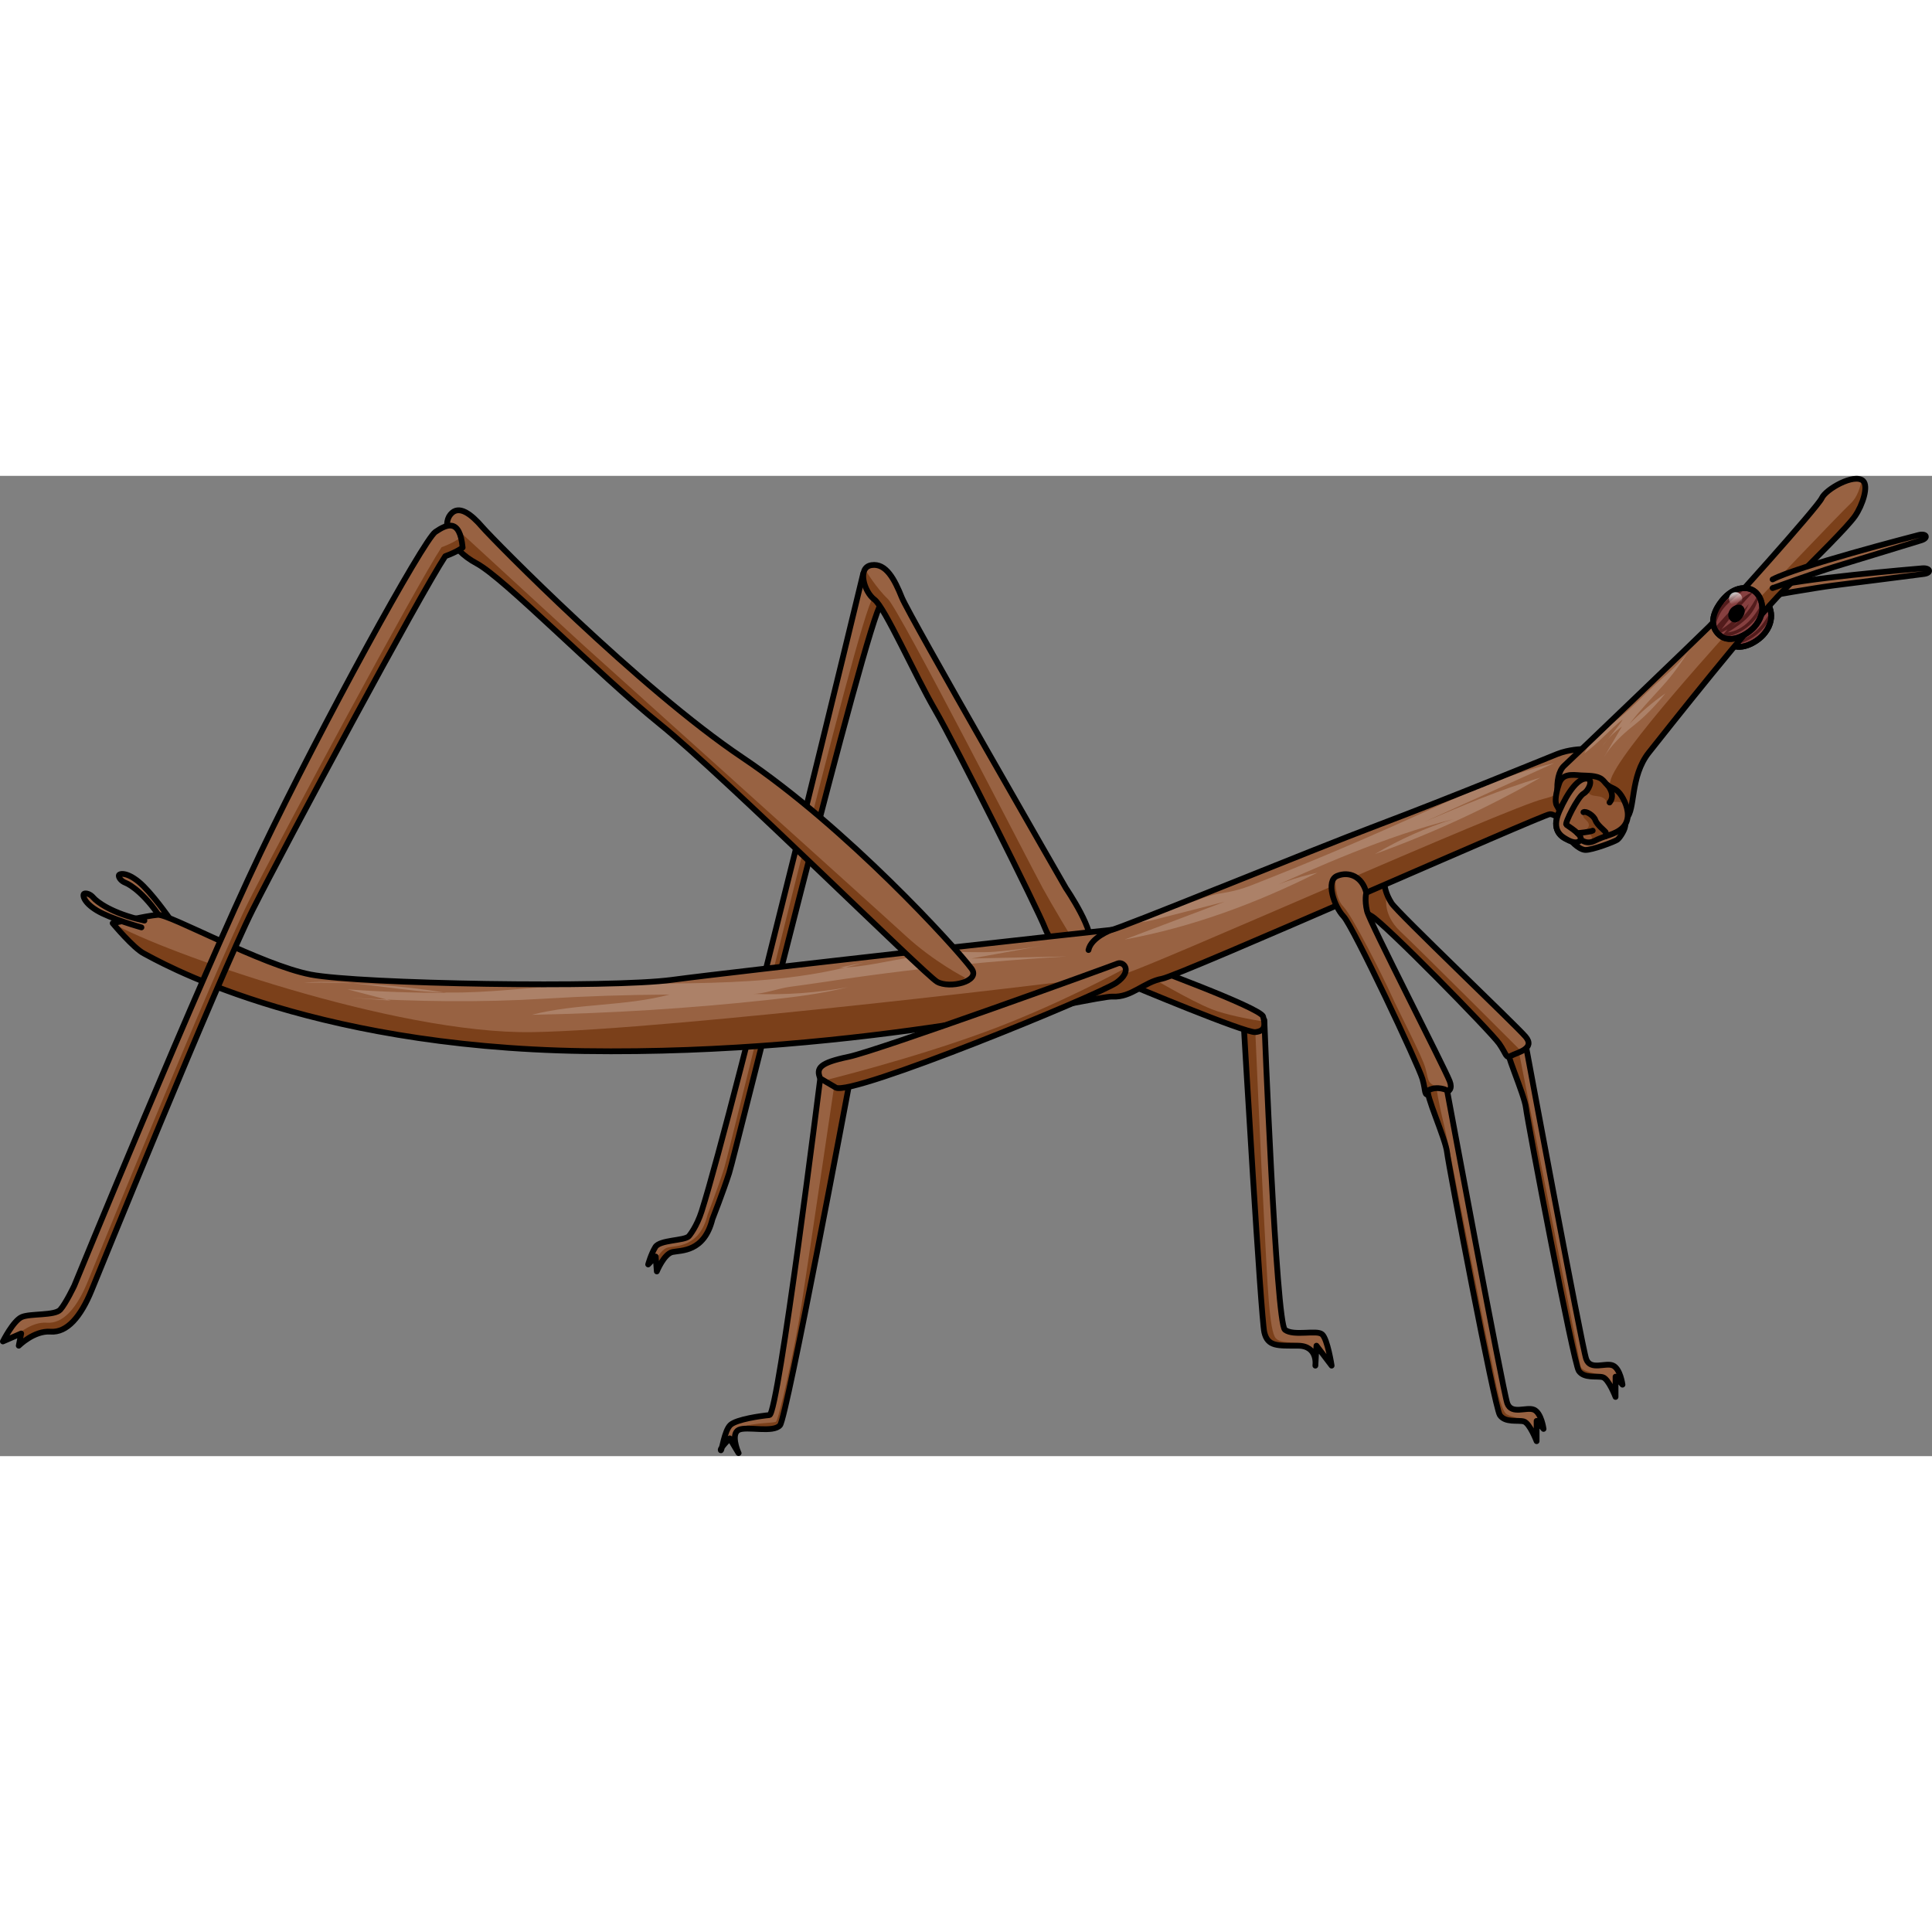 <?xml version="1.0" encoding="utf-8"?>
<!-- Created by: Science Figures, www.sciencefigures.org, Generator: Science Figures Editor -->
<svg version="1.1" id="Layer_1" xmlns="http://www.w3.org/2000/svg" xmlns:xlink="http://www.w3.org/1999/xlink" 
	 width="800px" height="800px" viewBox="0 0 334.694 169.822" enable-background="new 0 0 334.694 169.822"
	 xml:space="preserve">
<rect x="0" y="0" width="334.694" height="169.822" fill="#808080" stroke="none"/>
<g>
	<path fill="#986242" stroke="#000000" stroke-linecap="round" stroke-linejoin="round" stroke-miterlimit="10" d="M29.375,76.658
		c0,0-3.18-4.56-5.339-6.329s-3.428-1.434-3.455-1.094c-0.027,0.339,0.376,0.967,1.178,1.271c0.803,0.304,3.606,2.03,6.679,7.031"/>
	<g>
		<path fill="#986242" stroke="#000000" stroke-linecap="round" stroke-linejoin="round" stroke-miterlimit="10" d="M281.544,60.392
			c0.137,0.668-0.884,2.302-1.361,2.642c-0.477,0.34-4.424,1.839-5.583,1.771s-2.997-1.959-2.589-2.205
			c0.409-0.246,2.347-0.133,2.928,0.367C275.52,63.467,281.544,60.392,281.544,60.392z"/>
		<path fill="#986242" d="M306.52,20.8c0,0,7.681-1.366,11.065-1.802s15.125-1.91,15.757-2.007c1.333-0.204,1.014-1.092-0.342-0.973
			c-1.356,0.119-21.754,1.823-26.226,3.306"/>
		<path fill="none" stroke="#000000" stroke-linecap="round" stroke-linejoin="round" stroke-miterlimit="10" d="M306.52,20.8
			c0,0,7.681-1.366,11.065-1.802s15.125-1.91,15.757-2.007c1.333-0.204,1.014-1.092-0.342-0.973
			c-1.356,0.119-21.754,1.823-26.226,3.306"/>
		<g>
			<g>
				<path fill="#864040" stroke="#000000" stroke-linecap="round" stroke-linejoin="round" stroke-miterlimit="10" d="M305.3,21.215
					c-1.215-0.738-3.708-0.778-5.862,2.333c-1.031,1.489-1.9,3.822,0.058,5.458c1.832,1.53,4.735-0.102,5.951-1.442
					C307.78,24.991,306.792,22.121,305.3,21.215z"/>
				<path fill="#531C1C" d="M300.833,27.946c-0.354,0.417-0.709,0.835-1.063,1.252c0.089,0.057,0.179,0.105,0.272,0.149
					c2.402-0.322,4.651-1.692,6.003-3.706c0.384-0.572,0.689-1.22,0.76-1.897c-0.012-0.096-0.031-0.188-0.05-0.281
					c-0.643,1.153-1.364,2.276-2.311,3.194c-0.984,0.954-2.234,1.679-3.596,1.832c1.281-0.803,2.572-1.627,3.599-2.737
					c0.939-1.014,1.638-2.309,1.729-3.678c-0.033-0.049-0.065-0.099-0.1-0.145c-1.021,2.203-2.596,4.148-4.549,5.593
					c1.308-1.052,2.347-2.436,2.992-3.986c-1.302,1.722-2.904,3.216-4.711,4.397c1.664-2.296,3.587-4.39,5.506-6.478
					c-1.29,0.435-2.286,1.45-3.22,2.441c-1.196,1.268-2.376,2.552-3.54,3.85c0.313-1.001,0.633-2.015,1.201-2.897
					c0.663-1.03,1.627-1.823,2.575-2.598c0.557-0.456,1.114-0.911,1.671-1.367c-1.299,0.52-2.534,1.239-3.527,2.226
					c-0.924,0.918-1.61,2.147-2.139,3.332c-0.03,0.682,0.135,1.364,0.609,1.984c0.22-0.317,0.441-0.634,0.661-0.951
					c-0.274,0.364-0.405,0.829-0.371,1.283c0.012,0.012,0.025,0.023,0.037,0.034C299.791,28.51,300.312,28.228,300.833,27.946z"/>
				<path fill="none" stroke="#000000" stroke-linecap="round" stroke-linejoin="round" stroke-miterlimit="10" d="M305.3,21.215
					c-1.215-0.738-3.708-0.778-5.862,2.333c-1.031,1.489-1.9,3.822,0.058,5.458c1.832,1.53,4.735-0.102,5.951-1.442
					C307.78,24.991,306.792,22.121,305.3,21.215z"/>
				<path stroke="#000000" stroke-linecap="round" stroke-linejoin="round" stroke-miterlimit="10" d="M303.156,24.316
					c-0.222-0.284-0.816-0.119-1.206,0.19c-0.39,0.309-0.725,1.055-0.312,1.519c0.413,0.464,0.918,0.164,1.331-0.403
					S303.385,24.608,303.156,24.316z"/>
				<linearGradient id="SVGID_1_" gradientUnits="userSpaceOnUse" x1="301.843" y1="21.065" x2="302.419" y2="23.478">
					<stop  offset="0" style="stop-color:#FFFFFF"/>
					<stop  offset="1" style="stop-color:#FFFFFF;stop-opacity:0"/>
				</linearGradient>
				<circle fill="url(#SVGID_1_)" cx="302.226" cy="22.668" r="1.152"/>
			</g>
			<path fill="#986242" d="M261.12,98.776c-0.691,0.366,2.956,8.315,3.233,10.717c0.277,2.402,8.222,44.159,9.146,45.545
				c0.924,1.386,3.141,0.831,4.157,1.109c1.016,0.277,2.217,3.418,2.217,3.418v-3.511l1.201,1.386c0,0-0.37-2.772-1.663-3.326
				c-1.293-0.554-3.88,0.924-4.619-1.109s-10.439-54.229-10.439-54.229S262.691,97.945,261.12,98.776z"/>
			<path fill="#7B401A" d="M278.182,156.509C278.182,156.509,278.182,156.509,278.182,156.509c-0.887-1.306-4.197-0.98-4.394-2.366
				c-0.196-1.386-10.783-55.003-10.783-55.003l-0.645-0.716c-0.399,0.032-0.822,0.131-1.241,0.353
				c-0.691,0.366,2.956,8.315,3.233,10.716c0.277,2.402,8.222,44.159,9.146,45.545c0.924,1.386,3.141,0.831,4.157,1.109
				C277.829,156.194,278.006,156.327,278.182,156.509z"/>
			<path fill="none" stroke="#000000" stroke-linecap="round" stroke-linejoin="round" stroke-miterlimit="10" d="M261.12,98.776
				c-0.691,0.366,2.956,8.315,3.233,10.717c0.277,2.402,8.222,44.159,9.146,45.545c0.924,1.386,3.141,0.831,4.157,1.109
				c1.016,0.277,2.217,3.418,2.217,3.418v-3.511l1.201,1.386c0,0-0.37-2.772-1.663-3.326c-1.293-0.554-3.88,0.924-4.619-1.109
				s-10.439-54.229-10.439-54.229S262.691,97.945,261.12,98.776z"/>
			<path fill="#986242" d="M219.025,94.267c0,0,2.037,52.511,3.577,53.666s5.5-0.039,6.44,0.787s1.645,5.423,1.645,5.423
				l-2.625-3.453l-0.193,3.453c0,0,0.521-3.439-3.013-3.453s-5.239,0.179-5.831-2.325s-3.518-52.461-3.518-52.461
				S215.573,93.527,219.025,94.267z"/>
			<path fill="#7B401A" d="M226.464,151.024c0,0,0-0.001,0-0.001c-0.383-1.403-4.255-0.367-5.428-1.593s-1.453-9.533-2.017-19.975
				c-0.564-10.441-1.549-33.09-1.549-33.09l-1.7-1.275c-0.247,0.418-0.262,0.813-0.262,0.813s2.925,49.958,3.518,52.461
				c0.592,2.504,2.296,2.311,5.831,2.325C225.53,150.693,226.054,150.821,226.464,151.024z"/>
			<path fill="none" stroke="#000000" stroke-linecap="round" stroke-linejoin="round" stroke-miterlimit="10" d="M219.025,94.267
				c0,0,2.037,52.511,3.577,53.666s5.5-0.039,6.44,0.787s1.645,5.423,1.645,5.423l-2.625-3.453l-0.193,3.453
				c0,0,0.521-3.439-3.013-3.453s-5.239,0.179-5.831-2.325s-3.518-52.461-3.518-52.461S215.573,93.527,219.025,94.267z"/>
			<path fill="#986242" d="M123.408,128.789c0,0,1.851-4.721,2.904-7.993s23.673-95.352,26.371-98.755
				c-0.968-5.173-3.14-5.13-3.14-5.13s-22.284,92.46-27.98,110.454c-0.864,2.73-2.13,4.255-2.231,4.361
				c-0.769,0.802-5.03,0.596-5.804,1.875c-0.774,1.279-1.242,3.013-1.242,3.013l1.299-1.369l0.2,2.579c0,0,1.233-3.042,2.712-3.362
				C117.976,134.142,121.974,134.517,123.408,128.789z"/>
			<g>
				<path fill="#7B401A" d="M149.626,16.917c0.584,0.72,1.207,1.96,1.625,4.125c-2.679,3.419-24.766,95.628-25.8,98.906
					c-1.034,3.278-2.858,8.01-2.858,8.01c-1.401,5.736-5.401,5.384-6.878,5.712c-0.839,0.186-1.592,1.249-2.087,2.133l0.157,2.02
					c0,0,1.233-3.042,2.712-3.362c1.479-0.32,5.477,0.055,6.911-5.672c0,0,1.851-4.721,2.904-7.993
					c1.053-3.272,23.673-95.352,26.371-98.755C151.825,17.454,150.024,16.968,149.626,16.917z"/>
			</g>
			<path fill="none" stroke="#000000" stroke-linecap="round" stroke-linejoin="round" stroke-miterlimit="10" d="M123.408,128.789
				c0,0,1.851-4.721,2.904-7.993s23.673-95.352,26.371-98.755c-0.968-5.173-3.14-5.13-3.14-5.13s-22.284,92.46-27.98,110.454
				c-0.864,2.73-2.13,4.255-2.231,4.361c-0.769,0.802-5.03,0.596-5.804,1.875c-0.774,1.279-1.242,3.013-1.242,3.013l1.299-1.369
				l0.2,2.579c0,0,1.233-3.042,2.712-3.362C117.976,134.142,121.974,134.517,123.408,128.789z"/>
			<path fill="#986242" d="M188.699,81.494c1.303-2.261-4.04-10.064-4.04-10.064s-27.168-47.22-28.422-50.343
				s-2.727-6.006-5.257-5.622c-2.53,0.384-1.301,4.628,0.497,5.959c1.798,1.331,6.956,13,10.528,19.146s17.867,34.676,19.056,37.831
				C182.25,81.556,186.637,85.072,188.699,81.494z"/>
			<path fill="#7B401A" d="M181.061,78.401c0.967,2.567,4.051,5.372,6.278,4.402c-1.937-3.196-5.167-8.574-6.712-11.406
				c-2.287-4.194-24.78-48.162-26.813-50.068c-2-1.875-3.908-5.037-3.969-5.139c-0.83,1.36,0.222,4.19,1.632,5.234
				c1.798,1.331,6.956,13,10.529,19.146C165.578,46.716,179.873,75.246,181.061,78.401z"/>
			<path fill="none" stroke="#000000" stroke-linecap="round" stroke-linejoin="round" stroke-miterlimit="10" d="M188.699,81.494
				c1.303-2.261-4.04-10.064-4.04-10.064s-27.168-47.22-28.422-50.343s-2.727-6.006-5.257-5.622
				c-2.53,0.384-1.301,4.628,0.497,5.959c1.798,1.331,6.956,13,10.528,19.146s17.867,34.676,19.056,37.831
				C182.25,81.556,186.637,85.072,188.699,81.494z"/>
			<path fill="#986242" d="M239.893,71.037c-1.587-2.422-4.072-2.536-5.718-1.082c-1.646,1.453,1.207,5.156,3.354,6.267
				c2.147,1.111,20.803,20.15,22.173,22.119c1.37,1.969,1.116,2.644,2.102,2.105c0.986-0.539,4.279-1.195,2.469-3.305
				c-1.81-2.109-22.135-21.448-23.209-23.128C239.991,72.333,239.893,71.037,239.893,71.037z"/>
			<path fill="#7B401A" d="M242.605,78.931c-3.384-3.173-2.326-6.451-2.326-6.451l0.002-0.003c-0.338-0.868-0.387-1.439-0.387-1.439
				c-1.587-2.422-4.072-2.536-5.718-1.082c-1.646,1.453,1.207,5.156,3.354,6.267c2.147,1.111,20.803,20.15,22.173,22.119
				c1.37,1.969,1.116,2.644,2.102,2.105c0.382-0.208,1.107-0.436,1.75-0.757C263.554,99.689,245.989,82.103,242.605,78.931z"/>
			<path fill="none" stroke="#000000" stroke-linecap="round" stroke-linejoin="round" stroke-miterlimit="10" d="M239.893,71.037
				c-1.587-2.422-4.072-2.536-5.718-1.082c-1.646,1.453,1.207,5.156,3.354,6.267c2.147,1.111,20.803,20.15,22.173,22.119
				c1.37,1.969,1.116,2.644,2.102,2.105c0.986-0.539,4.279-1.195,2.469-3.305c-1.81-2.109-22.135-21.448-23.209-23.128
				C239.991,72.333,239.893,71.037,239.893,71.037z"/>
			<path fill="#986242" d="M197.248,84.412c0,0,21.185,7.717,21.57,9.257c0.385,1.541,0.385,2.504-1.348,2.696
				c-1.733,0.193-21.854-8.256-21.854-8.256S195.322,85.747,197.248,84.412z"/>
			<path fill="#7B401A" d="M218.99,94.55c-2.721-0.446-6.657-1.198-9.03-2.134c-3.9-1.538-11.206-5.933-11.206-5.933l-3.04,0.261
				c-0.172,0.766-0.098,1.366-0.098,1.366s20.121,8.449,21.854,8.256C218.842,96.213,219.121,95.572,218.99,94.55z"/>
			<path fill="none" stroke="#000000" stroke-linecap="round" stroke-linejoin="round" stroke-miterlimit="10" d="M197.248,84.412
				c0,0,21.185,7.717,21.57,9.257c0.385,1.541,0.385,2.504-1.348,2.696c-1.733,0.193-21.854-8.256-21.854-8.256
				S195.322,85.747,197.248,84.412z"/>
			<path fill="#986242" d="M274.001,47.344c0,0-2.167,0.028-4.224,0.842c-2.057,0.814-19.091,7.802-30.9,12.248
				s-45.198,18.155-46.351,18.223c-1.154,0.068-65.326,7.194-76.04,8.647s-54.114,0.726-62.648-0.908
				c-8.535-1.634-24.515-10.532-26.512-10.351c-1.997,0.182-7.808,1.453-7.808,1.453s3.632,4.358,5.448,5.266
				c1.816,0.908,27.42,16.161,76.268,16.888c48.848,0.726,88.252-9.624,91.521-9.443s5.448-2.542,8.535-3.087
				s66.099-28.51,67.188-28.51s0.68,0.896,2.247-0.46C272.289,56.797,275.894,51.51,274.001,47.344z"/>
			<path fill="#AC8168" d="M180.944,81.319c-4.22,0.765-8.439,1.53-12.659,2.295c5.523-0.119,11.046-0.238,16.569-0.358
				c-9.315,0.533-18.613,1.361-27.875,2.479c-4.631,0.559-9.254,1.191-13.865,1.896c-2.103,0.321-4.221,0.606-6.312,0.893
				c-2.067,0.283-4.291,1.214-6.372,1.214c5.496,0.229,11.017-0.158,16.427-1.152c-4.511,1.127-9.14,1.7-13.763,2.2
				c-13.603,1.471-27.273,2.33-40.953,2.575c7.797-2.007,16.089-1.429,23.867-3.506c-7.272,0.048-14.431,0.272-21.71,0.719
				c-11.136,0.684-22.312,0.508-33.449-0.155c2.289,0.162,4.578,0.325,6.867,0.487c-2.509-0.65-5.018-1.3-7.526-1.951
				c5.705,0.419,11.425,0.62,17.145,0.604c-8.168-1.328-16.457-1.912-24.73-1.743c7.429-0.714,14.841,1.178,22.292,1.6
				c7.175,0.406,14.346-0.555,21.518-1.003c17.808-1.113,36.08,0.888,53.215-4.091c-1.42,0.29-2.841,0.58-4.261,0.869
				c4.075,0,8.498-1.211,12.539-1.787c2.071-0.295,4.238-0.823,6.327-0.906c2.751-0.11,5.418,0.159,8.154-0.061
				C175.261,82.206,178.108,81.834,180.944,81.319z"/>
			<path fill="#AC8168" d="M211.945,72.512c-5.282,1.128-10.677,2.537-15.598,4.789c1.442,0.149,2.883-0.214,4.288-0.574
				c3.84-0.984,7.681-1.967,11.521-2.951c-5.777,2.183-11.554,4.366-17.331,6.549c11.623-2.121,22.817-6.271,33.377-11.571
				c-3.73,0.798-7.355,2.088-10.751,3.825c11.175-5.026,22.418-10.076,34.29-13.107c-4.727,1.478-9.282,3.509-13.541,6.039
				c9.918-3.575,19.524-8.012,28.676-13.245c-6.885,2.039-13.508,4.859-20.114,7.673c7.49-3.391,14.981-6.783,22.471-10.174
				c-8.759,2.091-16.958,5.997-25.17,9.693c-8.963,4.034-18.026,7.848-27.177,11.436c-1.891,0.741-3.56,1.159-5.523,1.452
				c-2.2,0.329-4.482,1.447-6.59,2.157c-1.722,0.58-3.457,1.166-5.033,2.072c2.127-0.495,4.213-1.166,6.23-2.003"/>
			<path fill="#7B401A" d="M24.964,82.765c1.816,0.908,27.42,16.161,76.268,16.888s88.252-9.624,91.521-9.443
				c3.269,0.182,5.448-2.542,8.535-3.087s66.099-28.51,67.188-28.51s0.68,0.896,2.247-0.46c1.033-0.894,2.945-3.5,3.589-6.365
				c-1.422,1.566-3.683,3.406-6.911,4.168c-6.1,1.441-69.166,29.574-72.529,30.268c-3.363,0.694-78.895,9.771-102.674,10.145
				c-23.779,0.374-64.091-13.893-72.681-18.87C19.517,77.499,23.148,81.857,24.964,82.765z"/>
			<path fill="none" stroke="#000000" stroke-linecap="round" stroke-linejoin="round" stroke-miterlimit="10" d="M274.001,47.344
				c0,0-2.167,0.028-4.224,0.842c-2.057,0.814-19.091,7.802-30.9,12.248s-45.198,18.155-46.351,18.223
				c-1.154,0.068-65.326,7.194-76.04,8.647s-54.114,0.726-62.648-0.908c-8.535-1.634-24.515-10.532-26.512-10.351
				c-1.997,0.182-7.808,1.453-7.808,1.453s3.632,4.358,5.448,5.266c1.816,0.908,27.42,16.161,76.268,16.888
				c48.848,0.726,88.252-9.624,91.521-9.443s5.448-2.542,8.535-3.087s66.099-28.51,67.188-28.51s0.68,0.896,2.247-0.46
				C272.289,56.797,275.894,51.51,274.001,47.344z"/>
			<path fill="none" stroke="#000000" stroke-linecap="round" stroke-linejoin="round" stroke-miterlimit="10" d="M192.526,78.658
				c0,0-3.503,1.266-3.96,3.487"/>
			<path fill="#986242" d="M168.308,85.372c-1.197,2.5-3.83,3.508-5.969,2.273c-2.139-1.235-36.801-35.559-47.98-44.605
				s-26.952-25.277-31.79-27.871s-5.999-6.671-4.545-8.468s3.65-0.02,5.523,2.156c1.873,2.176,27.237,27.986,45.119,39.977
				S165.541,81.646,168.308,85.372"/>
			<path fill="#7B401A" d="M162.339,87.645c1.612,0.931,3.503,0.587,4.85-0.708c0,0-5.369-2.719-10.325-7.286
				c-4.956-4.568-55.66-50.188-55.66-50.188L79.264,9.308l-1.806-1.072c-0.165,2.039,1.37,4.928,5.111,6.933
				c4.839,2.594,20.61,18.825,31.79,27.871S160.201,86.41,162.339,87.645z"/>
			<path fill="none" stroke="#000000" stroke-linecap="round" stroke-linejoin="round" stroke-miterlimit="10" d="M168.308,85.372
				c1.653,2.225-3.83,3.508-5.969,2.273c-2.139-1.235-36.801-35.559-47.98-44.605s-26.952-25.277-31.79-27.871
				s-5.999-6.671-4.545-8.468s3.65-0.02,5.523,2.156c1.873,2.176,27.237,27.986,45.119,39.977S165.541,81.646,168.308,85.372z"/>
			<path fill="#986242" d="M142.097,104.386c0,0-7.266,58.178-8.795,58.322s-5.653,0.727-6.748,1.692s-1.523,4.739-1.692,4.394
				c-0.169-0.345,1.56-2.049,1.56-2.049s1.752,2.989,1.526,2.529c-0.226-0.459-1.349-3.329,0.03-4.006
				c1.378-0.677,6.005,0.588,7.159-0.806s11.889-58.624,11.889-58.624S144.569,103.167,142.097,104.386z"/>
			<path fill="#7B401A" d="M145.257,104.536l-0.67,0.677c0,0-4.449,30.053-5.72,38.315c-1.271,8.262-3.995,20.066-4.449,20.338
				c-0.454,0.272-5.774,0.179-6.44,1.402c1.378-0.677,6.005,0.588,7.159-0.806c1.154-1.394,11.889-58.624,11.889-58.624
				S146.306,105.061,145.257,104.536z"/>
			<path fill="none" stroke="#000000" stroke-linecap="round" stroke-linejoin="round" stroke-miterlimit="10" d="M142.097,104.386
				c0,0-7.266,58.178-8.795,58.322s-5.653,0.727-6.748,1.692s-1.523,4.739-1.692,4.394c-0.169-0.345,1.56-2.049,1.56-2.049
				s1.752,2.989,1.526,2.529c-0.226-0.459-1.349-3.329,0.03-4.006c1.378-0.677,6.005,0.588,7.159-0.806s11.889-58.624,11.889-58.624
				S144.569,103.167,142.097,104.386z"/>
			<path fill="#986242" d="M236.693,72.203c-0.703-2.809-3.013-3.733-5.045-2.901c-2.032,0.831-0.554,5.266,1.109,7.021
				c1.663,1.755,13.026,25.867,13.673,28.177s0.185,2.864,1.293,2.679c1.109-0.185,4.434,0.277,3.418-2.31
				c-1.016-2.587-13.858-27.53-14.319-29.47C236.36,73.459,236.693,72.203,236.693,72.203z"/>
			<path fill="#7B401A" d="M248.62,105.673c-1.371-0.527-1.167-1.173-1.695-3.11c-0.528-1.936-4.635-9.798-5.928-12.673
				c-1.293-2.875-6.628-13.553-8.27-15.254c-1.631-1.689-1.378-5.115-1.374-5.164c-1.571,1.139-0.168,5.19,1.405,6.85
				c1.663,1.755,13.026,25.867,13.673,28.177c0.647,2.31,0.185,2.864,1.293,2.679c0.892-0.149,3.217,0.119,3.562-1.119
				C250.322,106.02,249.255,105.917,248.62,105.673z"/>
			<path fill="none" stroke="#000000" stroke-linecap="round" stroke-linejoin="round" stroke-miterlimit="10" d="M236.693,72.203
				c-0.703-2.809-3.013-3.733-5.045-2.901c-2.032,0.831-0.554,5.266,1.109,7.021c1.663,1.755,13.026,25.867,13.673,28.177
				s0.185,2.864,1.293,2.679c1.109-0.185,4.434,0.277,3.418-2.31c-1.016-2.587-13.858-27.53-14.319-29.47
				C236.36,73.459,236.693,72.203,236.693,72.203z"/>
			<path fill="#986242" d="M247.446,106.44c-0.691,0.366,2.956,8.315,3.233,10.717c0.277,2.402,8.222,44.159,9.146,45.545
				s3.141,0.831,4.157,1.109c1.016,0.277,2.217,3.418,2.217,3.418v-3.511l1.201,1.386c0,0-0.37-2.772-1.663-3.326
				c-1.293-0.554-3.88,0.924-4.619-1.109s-10.439-54.229-10.439-54.229S249.016,105.608,247.446,106.44z"/>
			<path fill="#7B401A" d="M261.033,162.584c-1.322-0.763-2.315-8.097-2.961-10.678c-0.645-2.582-6.864-35.144-7.921-39.486
				c-1.031-4.238-1.282-6.245-1.294-6.338c-0.447,0.014-0.931,0.103-1.412,0.357c-0.691,0.366,2.956,8.314,3.233,10.716
				c0.277,2.402,8.222,44.159,9.146,45.545c0.839,1.258,2.741,0.919,3.845,1.053C263.012,163.044,262.001,163.142,261.033,162.584z"
				/>
			<path fill="none" stroke="#000000" stroke-linecap="round" stroke-linejoin="round" stroke-miterlimit="10" d="M247.446,106.44
				c-0.691,0.366,2.956,8.315,3.233,10.717c0.277,2.402,8.222,44.159,9.146,45.545s3.141,0.831,4.157,1.109
				c1.016,0.277,2.217,3.418,2.217,3.418v-3.511l1.201,1.386c0,0-0.37-2.772-1.663-3.326c-1.293-0.554-3.88,0.924-4.619-1.109
				s-10.439-54.229-10.439-54.229S249.016,105.608,247.446,106.44z"/>
			<path fill="#986242" d="M142.097,104.386c-0.757-1.786-0.12-2.699,4.93-3.751c5.051-1.052,45.552-15.711,46.576-16.153
				s2.722,1.277-0.217,3.332c-2.938,2.055-45.913,19.74-48.601,18.156S142.097,104.386,142.097,104.386z"/>
			<path fill="#7B401A" d="M194.989,85.26c-0.727,0.401-11.882,6.508-24.435,11.109c-12.984,4.758-27.824,8.39-27.824,8.39v0
				c0.392,0.231,1.025,0.604,2.054,1.211c2.688,1.584,45.663-16.1,48.601-18.156C194.82,86.811,195.146,85.891,194.989,85.26z"/>
			<path fill="none" stroke="#000000" stroke-linecap="round" stroke-linejoin="round" stroke-miterlimit="10" d="M142.097,104.386
				c-0.757-1.786-0.12-2.699,4.93-3.751c5.051-1.052,45.552-15.711,46.576-16.153s2.722,1.277-0.217,3.332
				c-2.938,2.055-45.913,19.74-48.601,18.156S142.097,104.386,142.097,104.386z"/>
			<path fill="#986242" d="M75.42,9.714c-2.025,1.375-19.516,33.1-30.289,55.6s-32.263,74.978-32.263,74.978
				s-1.476,3.101-2.428,4.158c-0.952,1.057-5.182,0.634-6.662,1.269c-1.481,0.634-3.278,4.23-3.278,4.23l3.172-1.375l-0.423,2.115
				c0,0,2.644-2.644,5.499-2.432c2.855,0.212,5.235-2.558,7.123-7.187c0,0,22.182-54.559,27.921-65.932
				c5.739-11.373,28.939-54.551,33.348-61.224c2.11-0.77,3.004-1.492,3.004-1.492C79.659,7.361,77.445,8.339,75.42,9.714z"/>
			<path fill="#7B401A" d="M79.247,9.283c0.107,0.448,0.193,0.972,0.252,1.588c0,0-0.894,0.721-3.004,1.492
				c-4.409,6.673-27.609,49.851-33.348,61.224C37.408,84.96,15.225,139.52,15.225,139.52c-1.888,4.629-4.268,7.398-7.123,7.187
				c-2.396-0.178-4.637,1.651-5.298,2.245l0.868-0.376l-0.423,2.115c0,0,2.644-2.644,5.499-2.432
				c2.855,0.212,5.235-2.558,7.123-7.187c0,0,22.182-54.559,27.921-65.932c5.739-11.373,28.939-54.551,33.348-61.224
				c2.11-0.77,3.004-1.492,3.004-1.492C79.994,10.848,79.675,9.859,79.247,9.283z"/>
			<path fill="none" stroke="#000000" stroke-linecap="round" stroke-linejoin="round" stroke-miterlimit="10" d="M75.42,9.714
				c-2.025,1.375-19.516,33.1-30.289,55.6s-32.263,74.978-32.263,74.978s-1.476,3.101-2.428,4.158
				c-0.952,1.057-5.182,0.634-6.662,1.269c-1.481,0.634-3.278,4.23-3.278,4.23l3.172-1.375l-0.423,2.115
				c0,0,2.644-2.644,5.499-2.432c2.855,0.212,5.235-2.558,7.123-7.187c0,0,22.182-54.559,27.921-65.932
				c5.739-11.373,28.939-54.551,33.348-61.224c2.11-0.77,3.004-1.492,3.004-1.492C79.659,7.361,77.445,8.339,75.42,9.714z"/>
			<path fill="#986242" d="M322.736,0.848c-1.527-1.322-6.429,1.443-7.148,3.027s-17.42,20.155-19.435,22.171
				s-23.322,22.458-25.194,24.186c-1.872,1.728-1.44,7.486,0.72,9.07c2.159,1.584,8.494,1.44,10.078,0s0.576-7.198,3.887-11.373
				c3.311-4.175,17.852-22.602,23.466-28.217c5.615-5.615,10.957-10.879,12.252-12.75S323.763,1.737,322.736,0.848z"/>
			<path fill="#AC8168" d="M274.453,48.097c2.383-1.751,4.36-4.062,6.672-5.93c-0.325,0.608-0.756,1.15-1.185,1.689
				c-0.792,0.995-1.583,1.99-2.375,2.985c0.94-1.31,2.096-2.464,3.407-3.402c-1.043,1.777-2.085,3.554-3.128,5.332
				c1.214-2.069,3.227-3.998,5.1-5.467c2.085-1.634,3.879-3.545,5.569-5.625c-2.246,1.557-4.338,3.336-6.236,5.302
				c1.748-2.271,3.727-4.349,5.651-6.469c1.865-2.056,3.439-4.262,4.92-6.616c-1.469,2.334-3.991,4.356-6.031,6.223
				c-2.194,2.008-4.231,4.225-6.565,6.04C278.073,43.854,275.7,45.548,274.453,48.097z"/>
			<path fill="#7B401A" d="M322.736,0.848c-0.064-0.056-0.143-0.094-0.218-0.136c-0.217,1.122-0.73,2.96-1.87,4.021
				c-1.719,1.601-16.718,17.311-18.826,19.623c-2.108,2.312-21.902,23.951-22.85,28.516c-0.949,4.565-3.055,4.779-3.055,4.779
				l0.72,2.779c2.155,0.019,4.29-0.375,5.12-1.129c1.584-1.44,0.576-7.198,3.887-11.373c3.311-4.175,17.852-22.602,23.466-28.217
				c5.615-5.615,10.957-10.879,12.252-12.75C322.657,5.089,323.763,1.737,322.736,0.848z"/>
			<path fill="none" stroke="#000000" stroke-linecap="round" stroke-linejoin="round" stroke-miterlimit="10" d="M322.736,0.848
				c-1.527-1.322-6.429,1.443-7.148,3.027s-17.42,20.155-19.435,22.171s-23.322,22.458-25.194,24.186
				c-1.872,1.728-1.44,7.486,0.72,9.07c2.159,1.584,8.494,1.44,10.078,0s0.576-7.198,3.887-11.373
				c3.311-4.175,17.852-22.602,23.466-28.217c5.615-5.615,10.957-10.879,12.252-12.75S323.763,1.737,322.736,0.848z"/>
			<path fill="#905634" d="M269.565,56.799c0.123,0.459,0.54,0.822,0.566,1.297c0.019,0.359-0.192,0.684-0.337,1.013
				c-0.407,0.928-0.277,2.07,0.329,2.882s1.664,1.262,2.669,1.136c0.333-0.042,0.671-0.141,0.997-0.063
				c0.211,0.051,0.397,0.172,0.595,0.261c0.354,0.157,0.755,0.208,1.136,0.142c0.476-0.081,0.902-0.332,1.341-0.534
				c0.822-0.379,1.709-0.597,2.547-0.937c0.839-0.34,1.659-0.833,2.135-1.603c0.834-1.345,0.391-3.123-0.372-4.51
				c-0.323-0.586-0.714-1.159-1.275-1.524c-0.447-0.291-0.983-0.437-1.397-0.774c-0.383-0.312-0.634-0.767-1.034-1.056
				c-0.922-0.665-2.479-0.57-3.561-0.639c-0.785-0.05-1.654-0.175-2.425,0.037c-0.712,0.195-1.137,0.663-1.379,1.351
				C269.788,54.163,269.322,55.889,269.565,56.799z"/>
			<g>
				<path fill="#7B401A" d="M278.501,62.323c-0.003-0.001-0.006-0.001-0.009-0.002c-0.389-0.138-0.602-0.544-0.802-0.906
					c-0.652-1.182-1.543-2.231-2.604-3.065c-0.132-0.104-0.28-0.209-0.449-0.21c-0.483,0-0.515,0.761-0.211,1.137
					s0.786,0.674,0.823,1.156c0.04,0.529-0.481,0.909-0.939,1.177c0.452,0.065,0.952,0.157,1.227,0.522
					c0.177,0.235,0.224,0.54,0.333,0.813c0.051,0.128,0.119,0.244,0.196,0.355c0.269-0.109,0.53-0.245,0.794-0.367
					C277.391,62.688,277.947,62.51,278.501,62.323z"/>
				<path fill="#7B401A" d="M274.597,54.292c0.277,0.198,0.432,0.526,0.687,0.751c0.484,0.425,1.2,0.39,1.833,0.51
					c0.633,0.119,1.339,0.628,1.176,1.252c0.599-0.172,1.208-0.346,1.831-0.335c0.595,0.011,1.208,0.225,1.593,0.674
					c-0.143-0.439-0.329-0.867-0.546-1.261c-0.323-0.586-0.714-1.159-1.275-1.524c-0.447-0.291-0.983-0.437-1.397-0.774
					c-0.383-0.312-0.634-0.767-1.034-1.056c-0.922-0.665-2.479-0.57-3.561-0.639c-0.785-0.05-1.654-0.175-2.425,0.037
					c-0.711,0.195-1.137,0.663-1.379,1.351c-0.234,0.665-0.555,1.802-0.598,2.713l0.08,0.018c-0.042,0.417-0.005,0.962,0.396,1.084
					c0.396,0.121,0.728-0.298,0.958-0.643c0.454-0.681,1.021-1.286,1.67-1.783C273.181,54.225,274.007,53.872,274.597,54.292z"/>
			</g>
			<path fill="none" stroke="#000000" stroke-linecap="round" stroke-linejoin="round" stroke-miterlimit="10" d="M269.565,56.799
				c0.123,0.459,0.54,0.822,0.566,1.297c0.019,0.359-0.192,0.684-0.337,1.013c-0.407,0.928-0.277,2.07,0.329,2.882
				s1.664,1.262,2.669,1.136c0.333-0.042,0.671-0.141,0.997-0.063c0.211,0.051,0.397,0.172,0.595,0.261
				c0.354,0.157,0.755,0.208,1.136,0.142c0.476-0.081,0.902-0.332,1.341-0.534c0.822-0.379,1.709-0.597,2.547-0.937
				c0.839-0.34,1.659-0.833,2.135-1.603c0.834-1.345,0.391-3.123-0.372-4.51c-0.323-0.586-0.714-1.159-1.275-1.524
				c-0.447-0.291-0.983-0.437-1.397-0.774c-0.383-0.312-0.634-0.767-1.034-1.056c-0.922-0.665-2.479-0.57-3.561-0.639
				c-0.785-0.05-1.654-0.175-2.425,0.037c-0.712,0.195-1.137,0.663-1.379,1.351C269.788,54.163,269.322,55.889,269.565,56.799z"/>
			<g>
				<path fill="#864040" stroke="#000000" stroke-linecap="round" stroke-linejoin="round" stroke-miterlimit="10" d="
					M303.744,19.854c-1.215-0.738-3.708-0.778-5.862,2.333c-1.031,1.489-1.9,3.822,0.058,5.458c1.831,1.53,4.735-0.102,5.951-1.442
					C306.224,23.631,305.236,20.76,303.744,19.854z"/>
				<path fill="#531C1C" d="M299.277,26.586c-0.354,0.417-0.709,0.835-1.063,1.252c0.089,0.057,0.179,0.105,0.272,0.149
					c2.402-0.322,4.651-1.692,6.003-3.706c0.384-0.572,0.689-1.22,0.76-1.897c-0.012-0.096-0.031-0.188-0.05-0.281
					c-0.643,1.153-1.364,2.276-2.311,3.194c-0.984,0.954-2.234,1.679-3.596,1.832c1.281-0.803,2.572-1.627,3.599-2.737
					c0.939-1.014,1.638-2.309,1.729-3.678c-0.033-0.049-0.065-0.099-0.1-0.145c-1.021,2.203-2.596,4.148-4.549,5.593
					c1.308-1.052,2.347-2.436,2.992-3.986c-1.302,1.722-2.904,3.216-4.711,4.397c1.664-2.296,3.587-4.39,5.506-6.478
					c-1.29,0.435-2.286,1.45-3.22,2.441c-1.196,1.268-2.376,2.552-3.54,3.85c0.313-1.001,0.633-2.015,1.201-2.897
					c0.663-1.03,1.627-1.823,2.575-2.598c0.557-0.456,1.114-0.911,1.671-1.367c-1.299,0.52-2.534,1.239-3.527,2.226
					c-0.924,0.918-1.61,2.147-2.139,3.332c-0.03,0.682,0.135,1.364,0.609,1.984c0.22-0.317,0.441-0.634,0.661-0.951
					c-0.274,0.364-0.405,0.829-0.371,1.283c0.012,0.012,0.025,0.023,0.037,0.034C298.236,27.15,298.756,26.868,299.277,26.586z"/>
				<path fill="none" stroke="#000000" stroke-linecap="round" stroke-linejoin="round" stroke-miterlimit="10" d="M303.744,19.854
					c-1.215-0.738-3.708-0.778-5.862,2.333c-1.031,1.489-1.9,3.822,0.058,5.458c1.831,1.53,4.735-0.102,5.951-1.442
					C306.224,23.631,305.236,20.76,303.744,19.854z"/>
				<path stroke="#000000" stroke-linecap="round" stroke-linejoin="round" stroke-miterlimit="10" d="M301.6,22.956
					c-0.222-0.284-0.816-0.119-1.206,0.19c-0.39,0.309-0.725,1.055-0.312,1.519c0.413,0.464,0.918,0.164,1.331-0.403
					S301.829,23.248,301.6,22.956z"/>
				<linearGradient id="SVGID_2_" gradientUnits="userSpaceOnUse" x1="300.287" y1="19.705" x2="300.863" y2="22.118">
					<stop  offset="0" style="stop-color:#FFFFFF"/>
					<stop  offset="1" style="stop-color:#FFFFFF;stop-opacity:0"/>
				</linearGradient>
				<circle fill="url(#SVGID_2_)" cx="300.67" cy="21.308" r="1.152"/>
			</g>
			<path fill="none" stroke="#000000" stroke-linecap="round" stroke-linejoin="round" stroke-miterlimit="10" d="M278.499,53.584
				c0,0,1.459,1.643,0.344,3.003"/>
		</g>
		<path fill="#986242" d="M307.083,19.44c0,0,7.339-2.645,10.601-3.647s14.585-4.439,15.191-4.641
			c1.28-0.427,0.815-1.248-0.502-0.902c-1.316,0.346-21.133,5.474-25.29,7.691"/>
		<path fill="none" stroke="#000000" stroke-linecap="round" stroke-linejoin="round" stroke-miterlimit="10" d="M307.083,19.44
			c0,0,7.339-2.645,10.601-3.647s14.585-4.439,15.191-4.641c1.28-0.427,0.815-1.248-0.502-0.902
			c-1.316,0.346-21.133,5.474-25.29,7.691"/>
		<path fill="#986242" stroke="#000000" stroke-linecap="round" stroke-linejoin="round" stroke-miterlimit="10" d="M275.111,52.491
			c0.828,0.226,0.181,1.995-0.8,2.565s-3.26,5.122-2.976,5.375c0.285,0.253,2.982,1.808,2.453,2.633
			c-0.529,0.825-1.764,0.282-2.477-0.151s-2.67-1.42-1.18-4.816S273.544,52.064,275.111,52.491z"/>
		<path fill="none" stroke="#000000" stroke-linecap="round" stroke-linejoin="round" stroke-miterlimit="10" d="M273.283,61.9
			c0,0,2.316-0.227,2.633-0.432"/>
		<path fill="none" stroke="#000000" stroke-linecap="round" stroke-linejoin="round" stroke-miterlimit="10" d="M274.311,58.268
			c0.423-0.272,1.79,0.562,2.058,1.362s1.634,1.862,1.771,2.054c0.136,0.193,0,0.761,0,0.761"/>
	</g>
	<path fill="#986242" stroke="#000000" stroke-linecap="round" stroke-linejoin="round" stroke-miterlimit="10" d="M24.504,78.223
		c0,0-5.356-1.491-7.74-2.942c-2.384-1.451-2.488-2.759-2.177-2.898c0.311-0.138,1.037,0.035,1.589,0.691
		c0.553,0.657,3.11,2.73,8.846,3.974"/>
</g>
</svg>